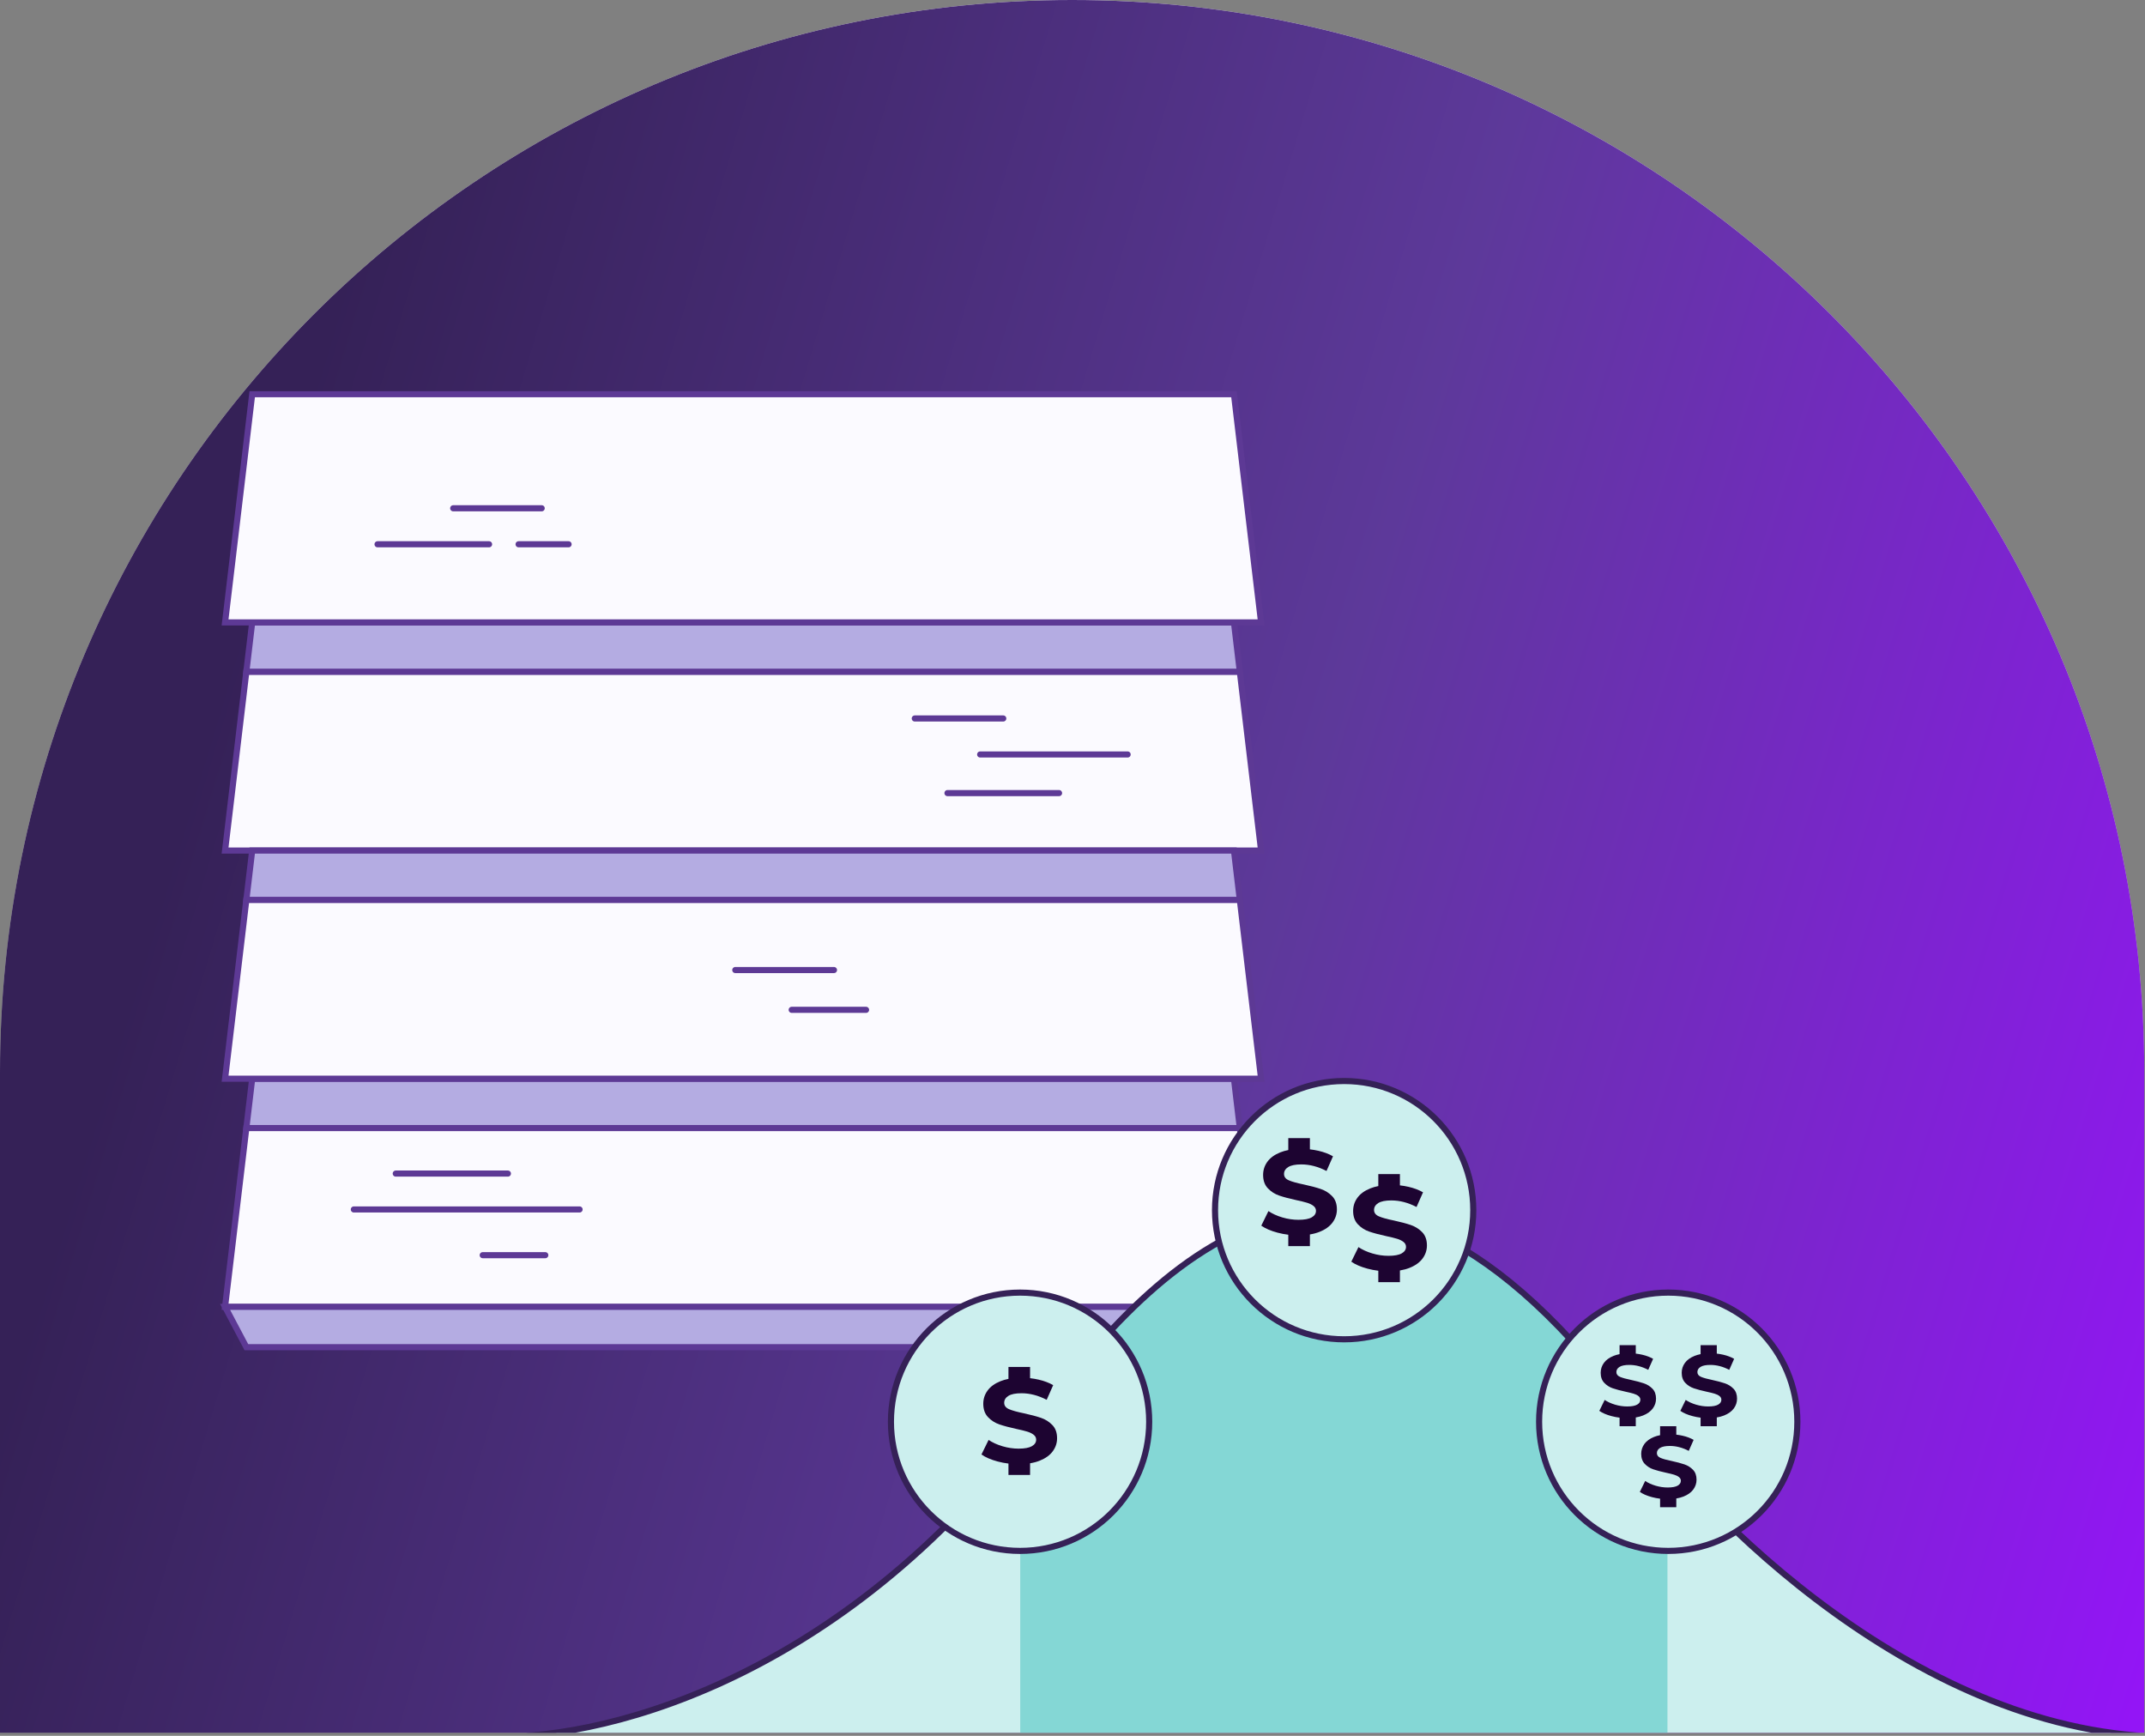 <?xml version="1.0" encoding="UTF-8"?><svg width="351" height="284" viewBox="0 0 351 284" fill="none" xmlns="http://www.w3.org/2000/svg">
<rect x="0" y="0" width="351" height="284" fill="#808080" stroke="none"/>
<g clip-path="url(#clip0_47_26571)">
<path d="M0 175.439C0 78.547 78.547 0 175.439 0V0C272.332 0 350.879 78.547 350.879 175.439V283.5H0V175.439Z" fill="url(#paint0_linear_47_26571)"/>
<path d="M0 175.439C0 78.547 78.547 0 175.439 0V0C272.332 0 350.879 78.547 350.879 175.439V283.5H0V175.439Z" fill="url(#paint1_linear_47_26571)"/>
<g clip-path="url(#clip1_47_26571)">
<path d="M40.31 184.56L36.83 213.82H206.36L202.88 184.56H40.31Z" fill="#FBFAFF" stroke="#5D3995" stroke-miterlimit="10"/>
<path d="M201.92 176.49H41.27L40.31 184.56H202.88L201.92 176.49Z" fill="#B4ACE2" stroke="#5D3995" stroke-miterlimit="10"/>
<path d="M40.31 109.9L36.83 139.16H206.36L202.88 109.9H40.31Z" fill="#FBFAFF" stroke="#5D3995" stroke-miterlimit="10"/>
<path d="M201.92 101.83H41.27L40.31 109.9H202.88L201.92 101.83Z" fill="#B4ACE2" stroke="#5D3995" stroke-miterlimit="10"/>
<path d="M202.88 72.57L201.92 64.5H41.27L40.31 72.57L36.83 101.83H206.36L202.88 72.57Z" fill="#FBFAFF" stroke="#5D3995" stroke-miterlimit="10"/>
<path d="M40.31 147.23L36.83 176.49H206.36L202.88 147.23H40.31Z" fill="#FBFAFF" stroke="#5D3995" stroke-miterlimit="10"/>
<path d="M201.92 139.16H41.27L40.31 147.23H202.88L201.92 139.16Z" fill="#B4ACE2" stroke="#5D3995" stroke-miterlimit="10"/>
<path d="M206.36 213.82L202.88 220.41H40.31L36.83 213.82H206.36Z" fill="#B4ACE2" stroke="#5D3995" stroke-miterlimit="10"/>
<path d="M74.16 83.16H88.64" stroke="#5D3995" stroke-miterlimit="10" stroke-linecap="round"/>
<path d="M61.78 89.05H80.03" stroke="#5D3995" stroke-miterlimit="10" stroke-linecap="round"/>
<path d="M84.86 89.05H93.04" stroke="#5D3995" stroke-miterlimit="10" stroke-linecap="round"/>
<path d="M149.69 117.55H164.17" stroke="#5D3995" stroke-miterlimit="10" stroke-linecap="round"/>
<path d="M155.04 129.76H173.3" stroke="#5D3995" stroke-miterlimit="10" stroke-linecap="round"/>
<path d="M160.39 123.44H184.52" stroke="#5D3995" stroke-miterlimit="10" stroke-linecap="round"/>
<path d="M120.32 158.71H136.47" stroke="#5D3995" stroke-miterlimit="10" stroke-linecap="round"/>
<path d="M129.55 165.22H141.72" stroke="#5D3995" stroke-miterlimit="10" stroke-linecap="round"/>
<path d="M64.76 192.01H83.11" stroke="#5D3995" stroke-miterlimit="10" stroke-linecap="round"/>
<path d="M57.9 197.88H94.84" stroke="#5D3995" stroke-miterlimit="10" stroke-linecap="round"/>
<path d="M78.99 205.36H89.23" stroke="#5D3995" stroke-miterlimit="10" stroke-linecap="round"/>
</g>
<path d="M85.35 284.044C83.361 284.15 81.567 284.143 80 284.044H85.35C104.106 283.041 140.338 271.927 169.891 232.161C188.85 206.65 222.23 170.082 267.627 232.161C280.138 249.269 313.272 281.808 351.021 284.044H359.153C356.423 284.209 353.71 284.203 351.021 284.044H85.35Z" fill="#CCEFEE"/>
<path opacity="0.7" fill-rule="evenodd" clip-rule="evenodd" d="M272.858 238.767C270.848 236.403 269.096 234.179 267.628 232.167C222.231 169.95 188.851 206.599 169.892 232.167C168.918 233.48 167.937 234.762 166.95 236.013V284.165H272.858V238.767Z" fill="#66CECB"/>
<path d="M80 284.044C96.344 285.076 137.203 276.145 169.891 232.161C188.85 206.65 222.23 170.082 267.627 232.161C281.029 250.488 318.097 286.522 359.153 284.044" stroke="#352157" stroke-linecap="round"/>
<circle cx="166.92" cy="232.614" r="21.13" fill="#CCEFEE" stroke="#352157"/>
<g clip-path="url(#clip2_47_26571)">
<path fill-rule="evenodd" clip-rule="evenodd" d="M168.556 223.644L168.557 225.487C169.029 225.539 169.495 225.618 169.957 225.724C170.864 225.933 171.657 226.232 172.338 226.623L171.275 229.025C169.9 228.309 168.525 227.951 167.15 227.951C166.186 227.951 165.474 228.094 165.013 228.381C164.553 228.667 164.322 229.045 164.322 229.514C164.322 229.982 164.588 230.331 165.12 230.559C165.651 230.787 166.463 231.011 167.554 231.233C168.688 231.48 169.616 231.727 170.339 231.975C171.062 232.222 171.682 232.613 172.2 233.147C172.717 233.681 172.976 234.403 172.976 235.315C172.976 236.096 172.738 236.809 172.263 237.454C171.789 238.098 171.076 238.609 170.127 238.987C169.655 239.175 169.132 239.316 168.558 239.41L168.556 241.321H165.021L165.021 239.456C164.419 239.383 163.828 239.269 163.249 239.114C162.15 238.821 161.268 238.44 160.602 237.971L161.771 235.588C162.409 236.018 163.167 236.363 164.046 236.624C164.925 236.884 165.803 237.014 166.682 237.014C167.66 237.014 168.383 236.881 168.851 236.614C169.319 236.347 169.553 235.992 169.553 235.549C169.553 235.224 169.414 234.954 169.138 234.739C168.862 234.524 168.507 234.351 168.075 234.221C167.643 234.091 167.058 233.948 166.321 233.791C165.187 233.544 164.259 233.297 163.536 233.049C162.813 232.802 162.193 232.405 161.675 231.858C161.158 231.311 160.899 230.581 160.899 229.67C160.899 228.876 161.133 228.156 161.601 227.512C162.069 226.867 162.774 226.356 163.716 225.978C164.114 225.819 164.548 225.693 165.02 225.601L165.021 223.644H168.556Z" fill="#1D0431"/>
</g>
<circle cx="219.951" cy="197.996" r="21.13" fill="#CCEFEE" stroke="#352157"/>
<g clip-path="url(#clip3_47_26571)">
<path fill-rule="evenodd" clip-rule="evenodd" d="M214.347 186.204L214.347 188.047C214.819 188.099 215.286 188.178 215.747 188.284C216.654 188.493 217.448 188.792 218.128 189.183L217.065 191.585C215.69 190.869 214.315 190.511 212.94 190.511C211.977 190.511 211.264 190.654 210.804 190.941C210.343 191.227 210.113 191.605 210.113 192.074C210.113 192.543 210.378 192.891 210.91 193.119C211.442 193.347 212.253 193.571 213.344 193.793C214.478 194.04 215.407 194.287 216.13 194.535C216.853 194.782 217.473 195.173 217.99 195.707C218.507 196.241 218.766 196.963 218.766 197.875C218.766 198.656 218.529 199.369 218.054 200.014C217.579 200.658 216.867 201.17 215.917 201.547C215.445 201.735 214.922 201.876 214.349 201.97L214.347 203.881H210.811L210.811 202.016C210.21 201.943 209.619 201.829 209.039 201.674C207.94 201.381 207.058 201 206.392 200.531L207.561 198.148C208.199 198.578 208.957 198.923 209.836 199.184C210.715 199.444 211.594 199.574 212.473 199.574C213.451 199.574 214.174 199.441 214.641 199.174C215.109 198.907 215.343 198.552 215.343 198.109C215.343 197.784 215.205 197.514 214.928 197.299C214.652 197.084 214.298 196.911 213.865 196.781C213.433 196.651 212.848 196.508 212.111 196.351C210.977 196.104 210.049 195.857 209.326 195.609C208.603 195.362 207.983 194.965 207.466 194.418C206.948 193.871 206.69 193.142 206.69 192.23C206.69 191.436 206.923 190.716 207.391 190.072C207.859 189.427 208.564 188.916 209.507 188.538C209.904 188.379 210.339 188.253 210.811 188.161L210.811 186.204H214.347Z" fill="#1D0431"/>
</g>
<g clip-path="url(#clip4_47_26571)">
<path fill-rule="evenodd" clip-rule="evenodd" d="M229.078 192.096L229.078 193.94C229.55 193.992 230.017 194.071 230.478 194.177C231.385 194.385 232.179 194.685 232.859 195.075L231.796 197.478C230.421 196.762 229.046 196.403 227.671 196.403C226.708 196.403 225.995 196.547 225.535 196.833C225.074 197.12 224.844 197.497 224.844 197.966C224.844 198.435 225.109 198.783 225.641 199.011C226.172 199.239 226.984 199.464 228.075 199.685C229.209 199.932 230.138 200.18 230.861 200.427C231.583 200.675 232.204 201.065 232.721 201.599C233.238 202.133 233.497 202.856 233.497 203.767C233.497 204.549 233.26 205.262 232.785 205.906C232.31 206.551 231.598 207.062 230.648 207.439C230.176 207.627 229.653 207.768 229.079 207.863L229.078 209.774H225.542L225.542 207.908C224.941 207.835 224.35 207.721 223.77 207.566C222.671 207.273 221.789 206.893 221.123 206.424L222.292 204.041C222.93 204.47 223.688 204.816 224.567 205.076C225.446 205.336 226.325 205.467 227.204 205.467C228.182 205.467 228.905 205.333 229.372 205.066C229.84 204.799 230.074 204.444 230.074 204.002C230.074 203.676 229.936 203.406 229.659 203.191C229.383 202.976 229.029 202.804 228.596 202.673C228.164 202.543 227.579 202.4 226.842 202.244C225.708 201.996 224.78 201.749 224.057 201.501C223.334 201.254 222.714 200.857 222.197 200.31C221.679 199.763 221.421 199.034 221.421 198.122C221.421 197.328 221.654 196.609 222.122 195.964C222.59 195.319 223.295 194.808 224.238 194.431C224.635 194.271 225.07 194.146 225.542 194.054L225.542 192.096H229.078Z" fill="#1D0431"/>
</g>
<circle cx="272.983" cy="232.614" r="21.13" fill="#CCEFEE" stroke="#352157"/>
<g clip-path="url(#clip5_47_26571)">
<path fill-rule="evenodd" clip-rule="evenodd" d="M267.673 220.085L267.673 221.468C268.027 221.507 268.377 221.566 268.723 221.646C269.403 221.802 269.999 222.027 270.509 222.32L269.712 224.121C268.681 223.584 267.649 223.316 266.618 223.316C265.895 223.316 265.361 223.423 265.016 223.638C264.67 223.853 264.497 224.136 264.497 224.488C264.497 224.839 264.697 225.101 265.095 225.271C265.494 225.442 266.103 225.611 266.921 225.777C267.772 225.962 268.468 226.148 269.01 226.334C269.552 226.519 270.017 226.812 270.405 227.212C270.793 227.613 270.987 228.155 270.987 228.839C270.987 229.425 270.809 229.959 270.453 230.443C270.097 230.926 269.563 231.31 268.851 231.593C268.497 231.734 268.105 231.839 267.674 231.91L267.673 233.343H265.021L265.021 231.944C264.57 231.889 264.127 231.804 263.692 231.688C262.868 231.468 262.207 231.183 261.707 230.831L262.584 229.044C263.062 229.366 263.631 229.625 264.29 229.82C264.949 230.015 265.608 230.113 266.267 230.113C267.001 230.113 267.543 230.013 267.894 229.813C268.245 229.613 268.42 229.346 268.42 229.014C268.42 228.77 268.317 228.568 268.109 228.406C267.902 228.245 267.636 228.116 267.312 228.018C266.988 227.921 266.549 227.813 265.996 227.696C265.146 227.51 264.45 227.325 263.907 227.139C263.365 226.954 262.9 226.656 262.512 226.246C262.124 225.835 261.93 225.289 261.93 224.605C261.93 224.009 262.106 223.47 262.456 222.986C262.807 222.503 263.336 222.119 264.043 221.836C264.341 221.717 264.667 221.622 265.021 221.553L265.021 220.085H267.673Z" fill="#1D0431"/>
</g>
<g clip-path="url(#clip6_47_26571)">
<path fill-rule="evenodd" clip-rule="evenodd" d="M280.931 220.085L280.931 221.468C281.285 221.507 281.635 221.566 281.981 221.646C282.661 221.802 283.257 222.027 283.767 222.32L282.97 224.121C281.939 223.584 280.907 223.316 279.876 223.316C279.153 223.316 278.619 223.423 278.274 223.638C277.928 223.853 277.755 224.136 277.755 224.488C277.755 224.839 277.955 225.101 278.353 225.271C278.752 225.442 279.361 225.611 280.179 225.777C281.03 225.962 281.726 226.148 282.268 226.334C282.81 226.519 283.275 226.812 283.663 227.212C284.051 227.613 284.245 228.155 284.245 228.839C284.245 229.425 284.067 229.959 283.711 230.443C283.355 230.926 282.821 231.31 282.109 231.593C281.755 231.734 281.362 231.839 280.932 231.91L280.931 233.343H278.279L278.279 231.944C277.828 231.889 277.385 231.804 276.95 231.688C276.126 231.468 275.464 231.183 274.965 230.831L275.842 229.044C276.32 229.366 276.889 229.625 277.548 229.82C278.207 230.015 278.866 230.113 279.525 230.113C280.259 230.113 280.801 230.013 281.152 229.813C281.503 229.613 281.678 229.346 281.678 229.014C281.678 228.77 281.574 228.568 281.367 228.406C281.16 228.245 280.894 228.116 280.57 228.018C280.246 227.921 279.807 227.813 279.254 227.696C278.404 227.51 277.708 227.325 277.165 227.139C276.623 226.954 276.158 226.656 275.77 226.246C275.382 225.835 275.188 225.289 275.188 224.605C275.188 224.009 275.363 223.47 275.714 222.986C276.065 222.503 276.594 222.119 277.301 221.836C277.599 221.717 277.925 221.622 278.279 221.553L278.279 220.085H280.931Z" fill="#1D0431"/>
</g>
<g clip-path="url(#clip7_47_26571)">
<path fill-rule="evenodd" clip-rule="evenodd" d="M274.302 233.344L274.302 234.726C274.656 234.765 275.006 234.824 275.352 234.904C276.033 235.06 276.628 235.285 277.138 235.578L276.341 237.379C275.31 236.842 274.278 236.574 273.247 236.574C272.524 236.574 271.99 236.681 271.645 236.896C271.299 237.111 271.126 237.394 271.126 237.746C271.126 238.097 271.326 238.359 271.724 238.529C272.123 238.7 272.732 238.869 273.55 239.035C274.401 239.22 275.097 239.406 275.639 239.592C276.181 239.777 276.646 240.07 277.034 240.471C277.422 240.871 277.616 241.413 277.616 242.097C277.616 242.683 277.438 243.217 277.082 243.701C276.726 244.184 276.192 244.568 275.48 244.851C275.126 244.992 274.734 245.097 274.303 245.168L274.302 246.601H271.65L271.65 245.202C271.199 245.147 270.756 245.062 270.321 244.946C269.497 244.726 268.836 244.441 268.336 244.089L269.213 242.302C269.691 242.624 270.26 242.883 270.919 243.078C271.578 243.274 272.237 243.371 272.896 243.371C273.63 243.371 274.172 243.271 274.523 243.071C274.874 242.871 275.049 242.605 275.049 242.272C275.049 242.028 274.946 241.826 274.738 241.664C274.531 241.503 274.265 241.374 273.941 241.276C273.617 241.179 273.178 241.071 272.625 240.954C271.775 240.768 271.079 240.583 270.536 240.397C269.994 240.212 269.529 239.914 269.141 239.504C268.753 239.093 268.559 238.547 268.559 237.863C268.559 237.267 268.735 236.728 269.085 236.244C269.436 235.761 269.965 235.377 270.672 235.094C270.97 234.975 271.296 234.88 271.65 234.811L271.65 233.344H274.302Z" fill="#1D0431"/>
</g>
</g>
<defs>
<linearGradient id="paint0_linear_47_26571" x1="175.439" y1="0" x2="175.439" y2="283.5" gradientUnits="userSpaceOnUse">
<stop stop-color="white"/>
<stop offset="1" stop-color="#999999"/>
</linearGradient>
<linearGradient id="paint1_linear_47_26571" x1="39.098" y1="102.06" x2="372.827" y2="202.227" gradientUnits="userSpaceOnUse">
<stop stop-color="#352157"/>
<stop offset="0.505" stop-color="#5D399A"/>
<stop offset="1" stop-color="#9315F6"/>
</linearGradient>
<clipPath id="clip0_47_26571">
<path d="M0 175.439C0 78.547 78.547 0 175.439 0V0C272.332 0 350.879 78.547 350.879 175.439V283.5H0V175.439Z" fill="white"/>
</clipPath>
<clipPath id="clip1_47_26571">
<rect width="171.19" height="156.91" fill="white" transform="translate(36 64)"/>
</clipPath>
<clipPath id="clip2_47_26571">
<rect width="17.677" height="17.677" fill="white" transform="translate(157.95 223.644)"/>
</clipPath>
<clipPath id="clip3_47_26571">
<rect width="17.677" height="17.677" fill="white" transform="translate(203.74 186.204)"/>
</clipPath>
<clipPath id="clip4_47_26571">
<rect width="17.677" height="17.677" fill="white" transform="translate(218.471 192.096)"/>
</clipPath>
<clipPath id="clip5_47_26571">
<rect width="13.258" height="13.258" fill="white" transform="translate(259.718 220.085)"/>
</clipPath>
<clipPath id="clip6_47_26571">
<rect width="13.258" height="13.258" fill="white" transform="translate(272.976 220.085)"/>
</clipPath>
<clipPath id="clip7_47_26571">
<rect width="13.258" height="13.258" fill="white" transform="translate(266.347 233.344)"/>
</clipPath>
</defs>
</svg>

